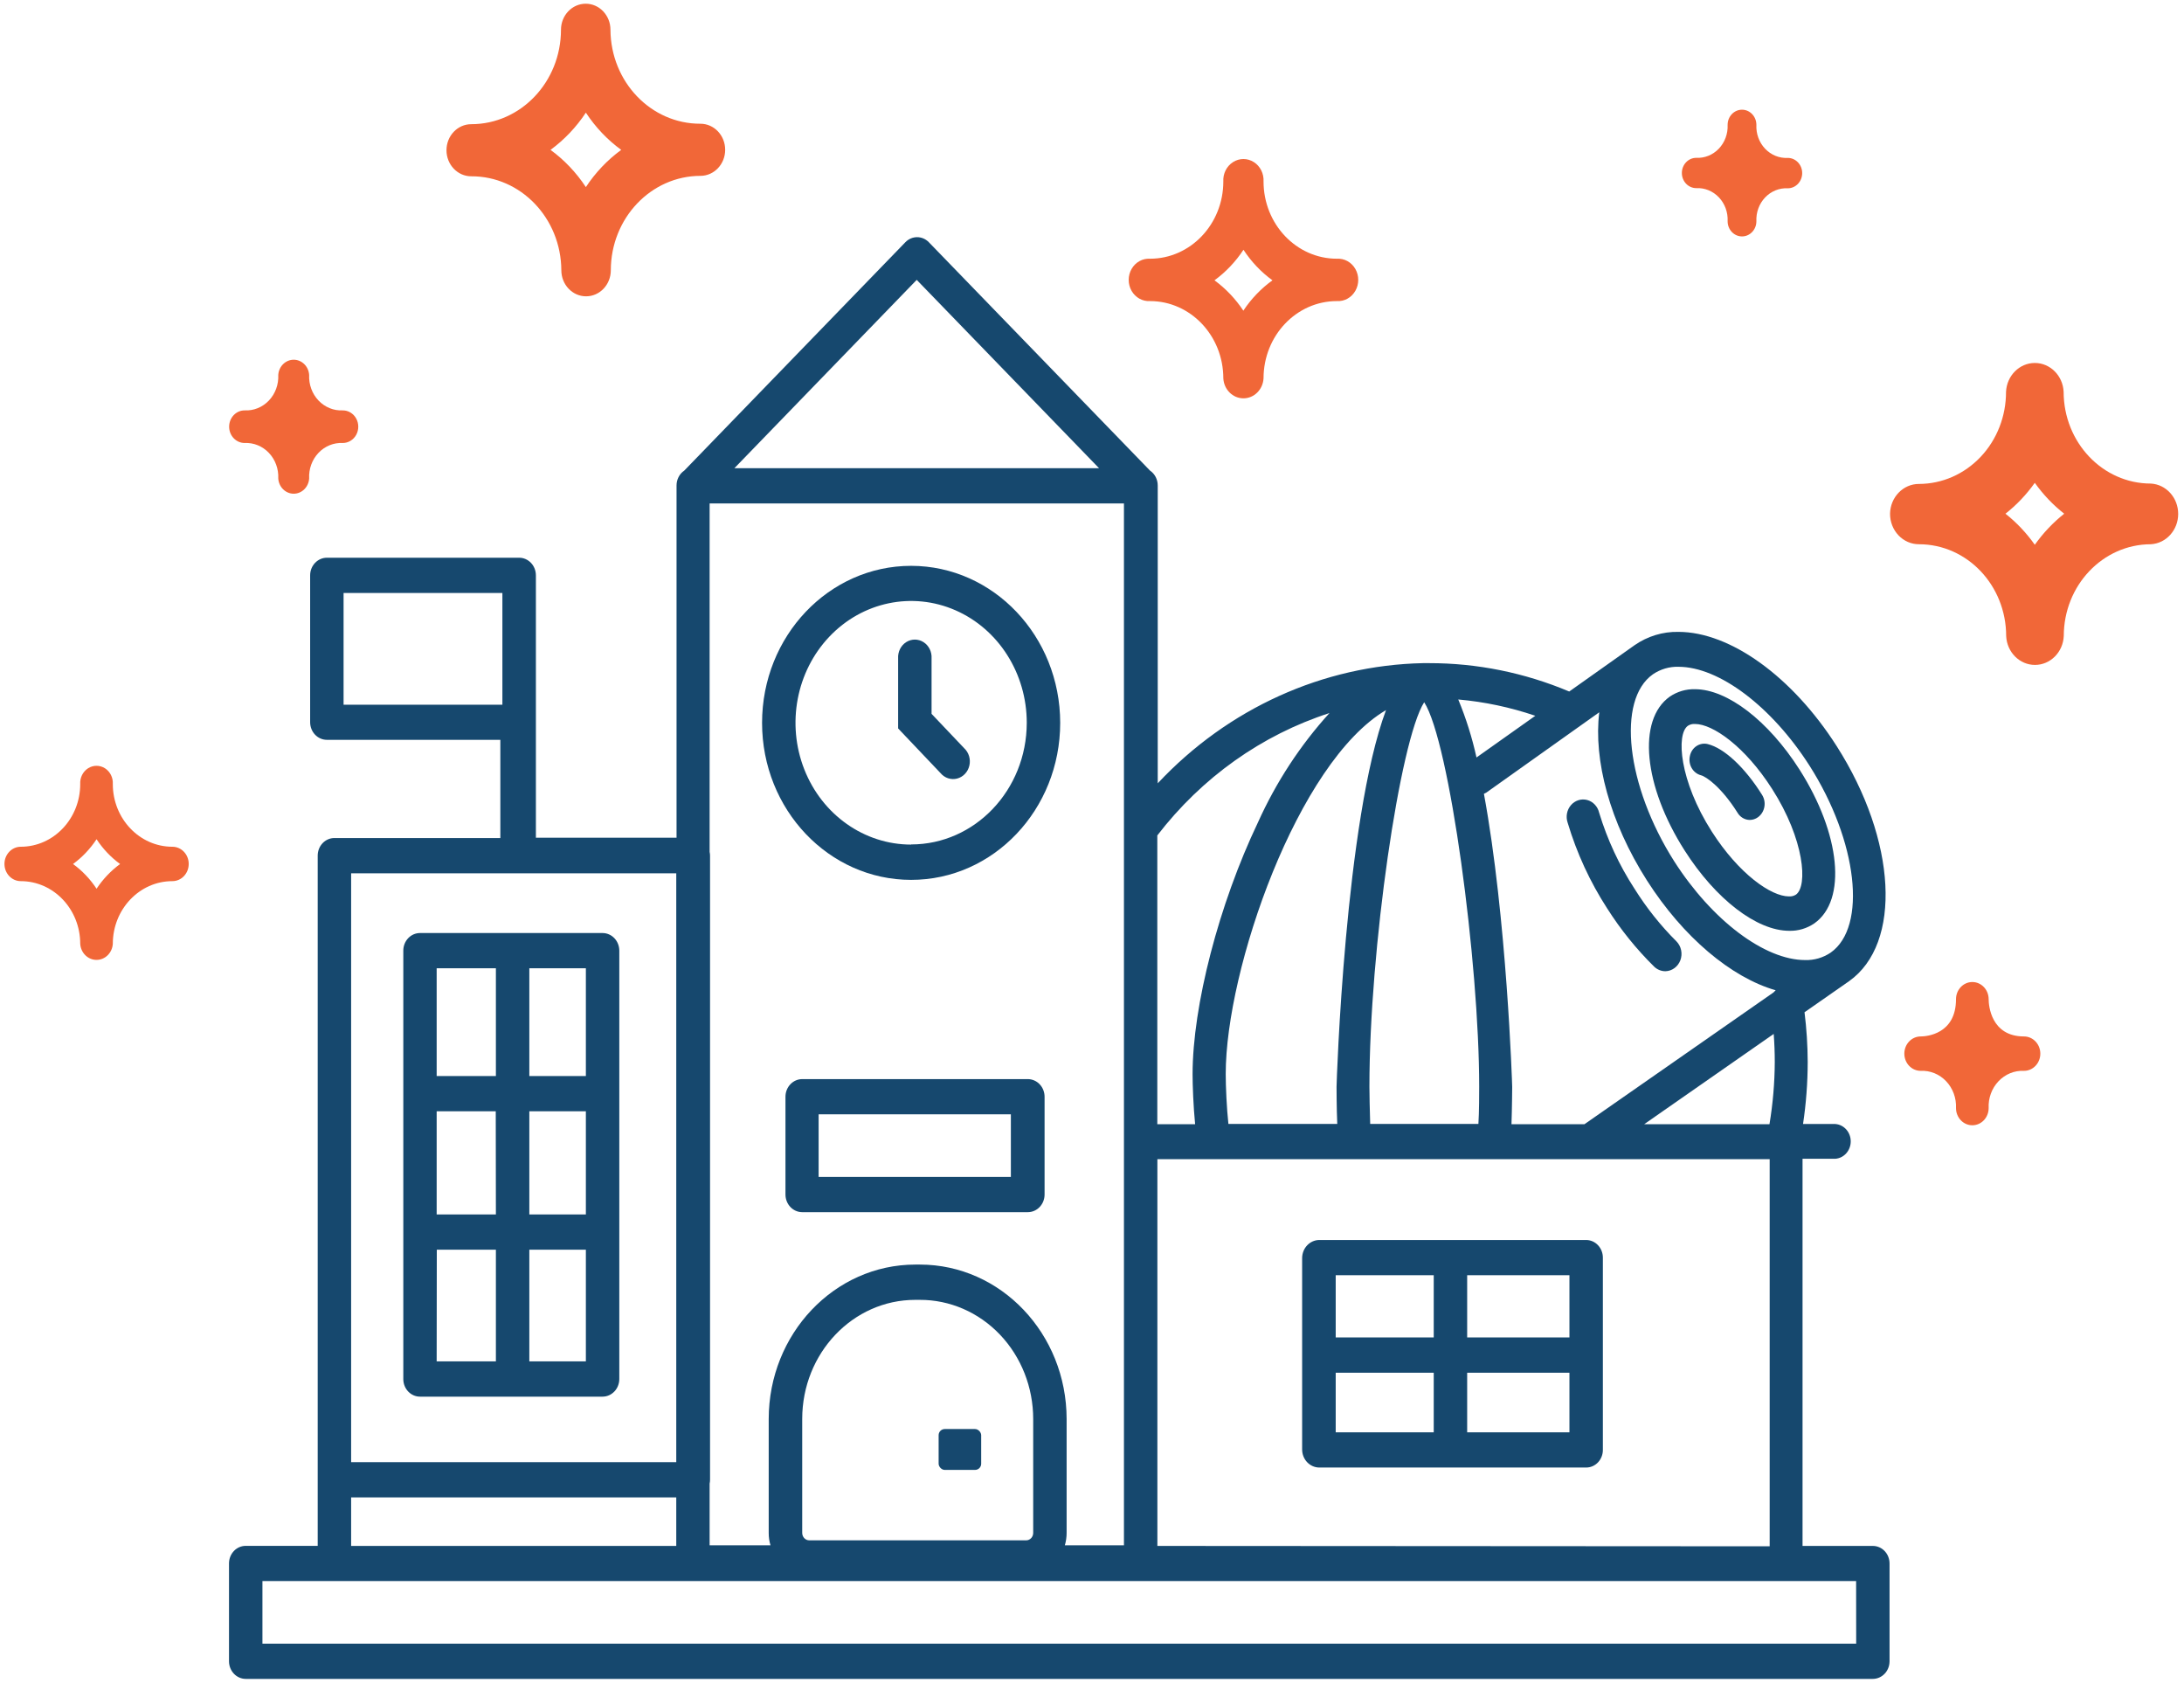 <svg width="309" height="238" viewBox="0 0 309 238" fill="none" xmlns="http://www.w3.org/2000/svg">
<path d="M231.25 125.698C229.095 122.389 227.41 118.767 226.25 114.945C226.043 114.064 225.39 113.375 224.553 113.154C223.717 112.934 222.833 113.218 222.256 113.894C221.679 114.569 221.504 115.525 221.8 116.378C223.088 120.677 224.968 124.753 227.38 128.478C229.29 131.485 231.521 134.252 234.03 136.723C234.464 137.142 235.031 137.375 235.62 137.376C236.56 137.358 237.397 136.745 237.743 135.825C238.088 134.904 237.874 133.854 237.2 133.164C234.95 130.925 232.953 128.42 231.25 125.698Z" fill="#16486E"/>
<path fill-rule="evenodd" clip-rule="evenodd" d="M236.242 98.538C237.304 97.817 238.548 97.451 239.812 97.485C244.382 97.485 250.192 101.95 254.592 108.838C260.422 117.968 261.332 127.33 256.702 130.605C255.644 131.327 254.402 131.695 253.142 131.658C248.562 131.658 242.752 127.204 238.352 120.306C232.522 111.175 231.622 101.824 236.242 98.538ZM253.102 126.793C253.452 126.819 253.801 126.73 254.102 126.54C255.792 125.319 255.312 118.758 250.722 111.586C246.872 105.562 242.322 102.403 239.812 102.403C239.462 102.377 239.112 102.466 238.812 102.656C237.122 103.856 237.602 110.428 242.182 117.61C246.032 123.634 250.592 126.793 253.102 126.793Z" fill="#16486E"/>
<path d="M241.611 105.246C241.063 105.112 240.487 105.216 240.012 105.535C239.538 105.854 239.206 106.361 239.091 106.942C238.821 108.147 239.52 109.358 240.661 109.659C241.381 109.838 243.571 111.365 245.811 114.924C246.182 115.571 246.844 115.969 247.561 115.977C247.98 115.976 248.388 115.84 248.731 115.588C249.707 114.874 249.96 113.469 249.301 112.428C246.901 108.585 243.961 105.825 241.611 105.246Z" fill="#16486E"/>
<path fill-rule="evenodd" clip-rule="evenodd" d="M85.251 131.974H59.421C58.793 131.974 58.191 132.237 57.748 132.706C57.305 133.174 57.058 133.809 57.061 134.47V195.065C57.061 196.438 58.117 197.55 59.421 197.55H85.251C86.556 197.55 87.615 196.439 87.621 195.065V134.47C87.621 133.808 87.371 133.173 86.926 132.705C86.482 132.237 85.879 131.974 85.251 131.974ZM82.891 152.204H74.891V136.955H82.891V152.204ZM82.891 157.185H74.891V171.781H82.891V157.185ZM70.161 171.781H61.781V157.185H70.141L70.161 171.781ZM70.161 152.204V136.955H61.781V152.204H70.161ZM61.801 176.762H70.161V192.559H61.781L61.801 176.762ZM74.891 176.762V192.559H82.891V176.762H74.891Z" fill="#16486E"/>
<path fill-rule="evenodd" clip-rule="evenodd" d="M113.501 152.636H145.381C146.016 152.625 146.629 152.883 147.083 153.352C147.536 153.821 147.791 154.462 147.791 155.132V168.959C147.791 170.337 146.73 171.455 145.421 171.455H113.501C112.192 171.455 111.131 170.337 111.131 168.959V155.132C111.131 153.753 112.192 152.636 113.501 152.636ZM115.821 166.474H143.021V157.617H115.821V166.474Z" fill="#16486E"/>
<path d="M131.801 100.971V93.125C131.859 92.197 131.421 91.312 130.666 90.829C129.91 90.347 128.963 90.347 128.207 90.829C127.452 91.312 127.014 92.197 127.071 93.125V103.035L133.071 109.353C133.656 110.05 134.559 110.347 135.416 110.124C136.273 109.901 136.941 109.195 137.15 108.292C137.359 107.389 137.074 106.439 136.411 105.826L131.801 100.971Z" fill="#16486E"/>
<path fill-rule="evenodd" clip-rule="evenodd" d="M107.82 102.245C107.82 89.979 117.263 80.035 128.91 80.035C140.553 80.047 149.989 89.984 150 102.245C150 114.511 140.558 124.455 128.91 124.455C117.263 124.455 107.82 114.511 107.82 102.245ZM113.795 108.825C116.326 115.264 122.292 119.463 128.91 119.463V119.442C137.934 119.442 145.254 111.748 145.27 102.245C145.274 95.276 141.291 88.99 135.178 86.32C129.065 83.65 122.027 85.122 117.346 90.048C112.665 94.975 111.263 102.386 113.795 108.825Z" fill="#16486E"/>
<rect x="132.801" y="202.131" width="6.02" height="5.782" rx="0.87" fill="#16486E"/>
<path fill-rule="evenodd" clip-rule="evenodd" d="M255.03 218.665H264.97C265.598 218.662 266.201 218.923 266.646 219.389C267.09 219.856 267.34 220.489 267.34 221.15V234.988C267.335 236.362 266.275 237.473 264.97 237.473H34.77C33.465 237.473 32.406 236.362 32.4 234.988V221.15C32.398 220.488 32.647 219.851 33.092 219.382C33.537 218.914 34.141 218.652 34.77 218.655H44.95V204.543V121.022C44.95 120.363 45.199 119.731 45.642 119.264C46.084 118.798 46.684 118.537 47.31 118.537H70.79V104.646H46.25C44.941 104.646 43.88 103.529 43.88 102.15V81.373C43.886 79.999 44.945 78.887 46.25 78.888H73.45C74.755 78.887 75.815 79.999 75.82 81.373V102.066V118.494H95.72V68.672C95.719 67.82 96.129 67.026 96.81 66.566L128.1 34.257C129.021 33.311 130.49 33.311 131.41 34.257L162.71 66.566C163.391 67.026 163.802 67.82 163.8 68.672V110.796C173.729 100.197 187.195 94.099 201.33 93.799H201.42H201.5H201.94H202.06C202.104 93.794 202.147 93.794 202.19 93.799C208.983 93.792 215.714 95.154 222.02 97.812L231.25 91.272C233.09 89.993 235.256 89.332 237.46 89.376C244.8 89.376 253.59 95.716 259.85 105.52C268.36 118.842 269.14 133.459 261.61 138.788L255.31 143.179C255.601 145.505 255.751 147.847 255.76 150.193C255.756 153.137 255.536 156.077 255.1 158.986H259.66C260.891 159.071 261.848 160.147 261.848 161.445C261.848 162.743 260.891 163.819 259.66 163.904H255.03V218.665ZM163.75 163.957V218.665L250.38 218.718V163.957H167.17H163.75ZM232.62 159.018L250.95 146.244C251.05 147.57 251.1 148.897 251.1 150.224C251.086 153.172 250.835 156.114 250.35 159.018H232.62ZM237.48 94.315C236.204 94.276 234.946 94.643 233.87 95.368C228.7 98.991 230.08 111.144 236.87 121.822C242.22 130.184 249.67 135.797 255.4 135.797C256.677 135.836 257.935 135.469 259.01 134.744C264.21 131.079 262.82 118.968 256.01 108.29C250.66 99.928 243.22 94.315 237.48 94.315ZM226.27 100.75C225.44 107.49 227.74 116.272 233.03 124.56C238.14 132.553 244.92 138.251 251.23 140.072C251.19 140.115 251.147 140.153 251.104 140.192C251.039 140.25 250.974 140.308 250.92 140.378L224.17 159.018H213.85C213.93 156.753 213.95 153.752 213.95 153.752C213.95 153.373 213.18 129.742 209.95 112.281C210.06 112.235 210.167 112.182 210.27 112.123L226.27 100.75ZM208.9 107.142L217.22 101.245C213.683 100.04 210.025 99.266 206.32 98.938C207.416 101.584 208.28 104.33 208.9 107.142ZM201.5 99.328C205.09 104.899 209.28 136.113 209.28 153.71C209.28 154.595 209.28 157.301 209.17 158.976H193.86C193.8 157.259 193.75 154.552 193.75 153.71C193.75 134.249 198.07 104.688 201.5 99.328ZM196.098 100.441L196.1 100.434H196.11L196.098 100.441ZM173.42 151.92C173.41 137.108 183.593 107.794 196.098 100.441C190.3 115.916 189.1 153.236 189.1 153.71C189.1 153.71 189.1 156.753 189.2 158.976H173.8C173.56 156.796 173.42 153.71 173.42 151.92ZM188.1 100.855L188.096 100.86C178.523 103.948 170.043 109.975 163.74 118.168V159.018H169.09C168.84 156.501 168.73 153.489 168.73 151.962C168.73 142.273 172.45 127.909 177.98 116.325C180.546 110.634 183.962 105.413 188.096 100.86L188.11 100.855H188.1ZM155.5 66.229L129.7 39.586L103.9 66.229H155.5ZM100.4 209.851C100.441 209.671 100.461 209.487 100.46 209.303V121.032C100.46 120.852 100.44 120.671 100.4 120.495V71.21H159.02V218.57H150.66C150.826 218.004 150.91 217.415 150.91 216.822V200.71C150.894 188.65 141.612 178.88 130.16 178.869H129.5C118.051 178.88 108.771 188.652 108.76 200.71V216.822C108.756 217.415 108.84 218.005 109.01 218.57H100.4V209.851ZM146.18 216.822V200.71C146.18 196.23 144.487 191.935 141.473 188.773C138.459 185.611 134.374 183.843 130.12 183.86H129.5C120.664 183.86 113.5 191.404 113.5 200.71V216.822C113.5 217.404 113.948 217.875 114.5 217.875H145.18C145.733 217.875 146.18 217.404 146.18 216.822ZM48.61 99.676V83.879H71.08V99.676H48.61ZM95.68 123.528H49.68V206.818H95.68V123.528ZM49.68 211.799H95.68V218.665H49.68V211.799ZM37.13 232.492H262.62L262.61 223.636H37.13V232.492Z" fill="#16486E"/>
<path fill-rule="evenodd" clip-rule="evenodd" d="M184.23 205.017C184.23 205.697 184.488 206.35 184.946 206.83C185.404 207.31 186.024 207.579 186.67 207.576H224.41C225.038 207.579 225.641 207.318 226.086 206.852C226.53 206.385 226.78 205.751 226.78 205.09V177.889C226.78 176.51 225.719 175.393 224.41 175.393H186.67C185.323 175.393 184.23 176.543 184.23 177.963V205.017ZM202.85 202.595H188.98V194.17H202.85V202.595ZM188.98 189.178H202.85V180.374H188.98V189.178ZM222.05 202.595H207.58V194.17H222.05V202.595ZM207.58 189.178H222.05V180.374H207.58V189.178Z" fill="#16486E"/>
<path fill-rule="evenodd" clip-rule="evenodd" d="M82.92 41.913C80.987 41.913 79.42 40.263 79.42 38.227C79.376 30.853 73.672 24.908 66.67 24.937C64.737 24.937 63.17 23.287 63.17 21.251C63.17 19.216 64.737 17.566 66.67 17.566C73.676 17.566 79.359 11.59 79.37 4.212C79.37 2.177 80.937 0.526 82.87 0.526C84.803 0.526 86.37 2.177 86.37 4.212C86.414 11.578 92.105 17.52 99.1 17.502C101.033 17.502 102.6 19.152 102.6 21.188C102.6 23.224 101.033 24.874 99.1 24.874C92.102 24.886 86.431 30.857 86.42 38.227C86.42 40.263 84.853 41.913 82.92 41.913ZM87.89 21.199C85.936 19.774 84.242 17.991 82.89 15.933C81.534 17.987 79.84 19.77 77.89 21.199C79.842 22.625 81.535 24.408 82.89 26.464C84.245 24.409 85.938 22.626 87.89 21.199Z" fill="#F16738"/>
<path d="M239.99 26.611C241.186 26.55 242.351 27.025 243.197 27.918C244.043 28.81 244.491 30.038 244.43 31.298C244.43 32.481 245.341 33.441 246.465 33.441C247.589 33.441 248.5 32.481 248.5 31.298C248.442 30.041 248.891 28.817 249.737 27.928C250.583 27.039 251.747 26.569 252.94 26.633C254.067 26.633 254.98 25.671 254.98 24.484C254.98 23.298 254.067 22.336 252.94 22.336C251.745 22.4 250.58 21.928 249.734 21.037C248.887 20.146 248.439 18.919 248.5 17.66C248.5 16.477 247.589 15.517 246.465 15.517C245.341 15.517 244.43 16.477 244.43 17.66C244.485 18.916 244.034 20.138 243.189 21.026C242.344 21.914 241.183 22.386 239.99 22.325C238.866 22.325 237.955 23.285 237.955 24.468C237.955 25.652 238.866 26.611 239.99 26.611Z" fill="#F16738"/>
<path d="M48.5 58.047C47.219 58.114 45.971 57.607 45.064 56.652C44.157 55.697 43.676 54.383 43.74 53.034C43.662 51.823 42.707 50.883 41.555 50.883C40.403 50.883 39.448 51.823 39.37 53.034C39.434 54.383 38.953 55.697 38.046 56.652C37.139 57.607 35.891 58.114 34.61 58.047C33.4 58.047 32.42 59.079 32.42 60.353C32.42 61.627 33.4 62.659 34.61 62.659C35.892 62.595 37.14 63.104 38.046 64.061C38.953 65.017 39.433 66.333 39.37 67.682C39.448 68.893 40.403 69.833 41.555 69.833C42.707 69.833 43.662 68.893 43.74 67.682C43.673 66.332 44.153 65.014 45.06 64.057C45.967 63.1 47.217 62.592 48.5 62.659C49.282 62.659 50.005 62.22 50.397 61.506C50.788 60.792 50.788 59.913 50.397 59.2C50.005 58.486 49.282 58.047 48.5 58.047Z" fill="#F16738"/>
<path d="M286.362 146.601C281.672 146.601 281.362 142.178 281.362 141.336C281.362 139.992 280.327 138.903 279.052 138.903C277.776 138.903 276.742 139.992 276.742 141.336C276.742 146.296 272.542 146.601 271.742 146.601C270.466 146.601 269.432 147.691 269.432 149.034C269.432 150.378 270.466 151.467 271.742 151.467C273.086 151.4 274.395 151.933 275.347 152.936C276.299 153.938 276.805 155.316 276.742 156.732C276.742 158.076 277.776 159.165 279.052 159.165C280.327 159.165 281.362 158.076 281.362 156.732C281.298 155.316 281.805 153.938 282.756 152.936C283.708 151.933 285.017 151.4 286.362 151.467C287.637 151.467 288.672 150.378 288.672 149.034C288.672 147.691 287.637 146.601 286.362 146.601Z" fill="#F16738"/>
<path fill-rule="evenodd" clip-rule="evenodd" d="M178.77 25.674C178.776 31.707 183.421 36.595 189.15 36.595C190.207 36.529 191.211 37.085 191.758 38.039C192.306 38.993 192.306 40.188 191.758 41.142C191.211 42.097 190.207 42.653 189.15 42.587C183.417 42.587 178.77 47.481 178.77 53.518C178.681 55.104 177.434 56.342 175.925 56.342C174.417 56.342 173.169 55.104 173.08 53.518C173.08 47.485 168.439 42.593 162.71 42.587C161.653 42.653 160.649 42.097 160.102 41.142C159.555 40.188 159.555 38.993 160.102 38.039C160.649 37.085 161.653 36.529 162.71 36.595C168.435 36.589 173.075 31.703 173.08 25.674C173.017 24.561 173.546 23.504 174.452 22.927C175.358 22.351 176.493 22.351 177.399 22.927C178.305 23.504 178.833 24.561 178.77 25.674ZM171.83 39.649C173.429 40.821 174.817 42.283 175.93 43.966V43.914C177.043 42.245 178.432 40.8 180.03 39.649C178.425 38.484 177.036 37.021 175.93 35.331C174.819 37.017 173.431 38.479 171.83 39.649Z" fill="#F16738"/>
<path fill-rule="evenodd" clip-rule="evenodd" d="M15.961 110.912C15.972 115.807 19.743 119.769 24.391 119.769C25.667 119.769 26.701 120.858 26.701 122.201C26.701 123.545 25.667 124.634 24.391 124.634C19.739 124.634 15.966 128.602 15.961 133.501C15.881 134.78 14.873 135.774 13.656 135.774C12.439 135.774 11.431 134.78 11.351 133.501C11.351 128.608 7.587 124.64 2.941 124.634C1.665 124.634 0.631 123.545 0.631 122.201C0.631 120.858 1.665 119.769 2.941 119.769C7.583 119.763 11.345 115.801 11.351 110.912C11.294 110.007 11.721 109.143 12.457 108.672C13.194 108.202 14.118 108.202 14.854 108.672C15.591 109.143 16.017 110.007 15.961 110.912ZM10.331 122.212C11.633 123.154 12.762 124.339 13.661 125.708C14.565 124.344 15.693 123.16 16.991 122.212C15.69 121.263 14.562 120.075 13.661 118.705C12.76 120.075 11.632 121.263 10.331 122.212Z" fill="#F16738"/>
<path fill-rule="evenodd" clip-rule="evenodd" d="M268.602 75.719C267.834 74.908 267.405 73.808 267.41 72.663C267.454 70.319 269.274 68.445 271.5 68.451C274.775 68.446 277.913 67.07 280.224 64.626C282.534 62.183 283.828 58.873 283.82 55.424C283.928 53.137 285.72 51.34 287.895 51.34C290.07 51.34 291.863 53.137 291.97 55.424C291.981 62.589 297.497 68.393 304.3 68.398C306.472 68.512 308.178 70.4 308.178 72.69C308.178 74.98 306.472 76.868 304.3 76.981C297.501 76.999 291.996 82.805 291.99 89.966C291.883 92.253 290.09 94.05 287.915 94.05C285.74 94.05 283.948 92.253 283.84 89.966C283.835 82.793 278.311 76.981 271.5 76.981C270.413 76.984 269.37 76.53 268.602 75.719ZM287.89 68.293C286.714 69.953 285.316 71.425 283.74 72.663C285.317 73.91 286.715 75.389 287.89 77.055C289.072 75.391 290.473 73.912 292.05 72.663C290.471 71.425 289.07 69.953 287.89 68.293Z" fill="#F16738"/>
</svg>
